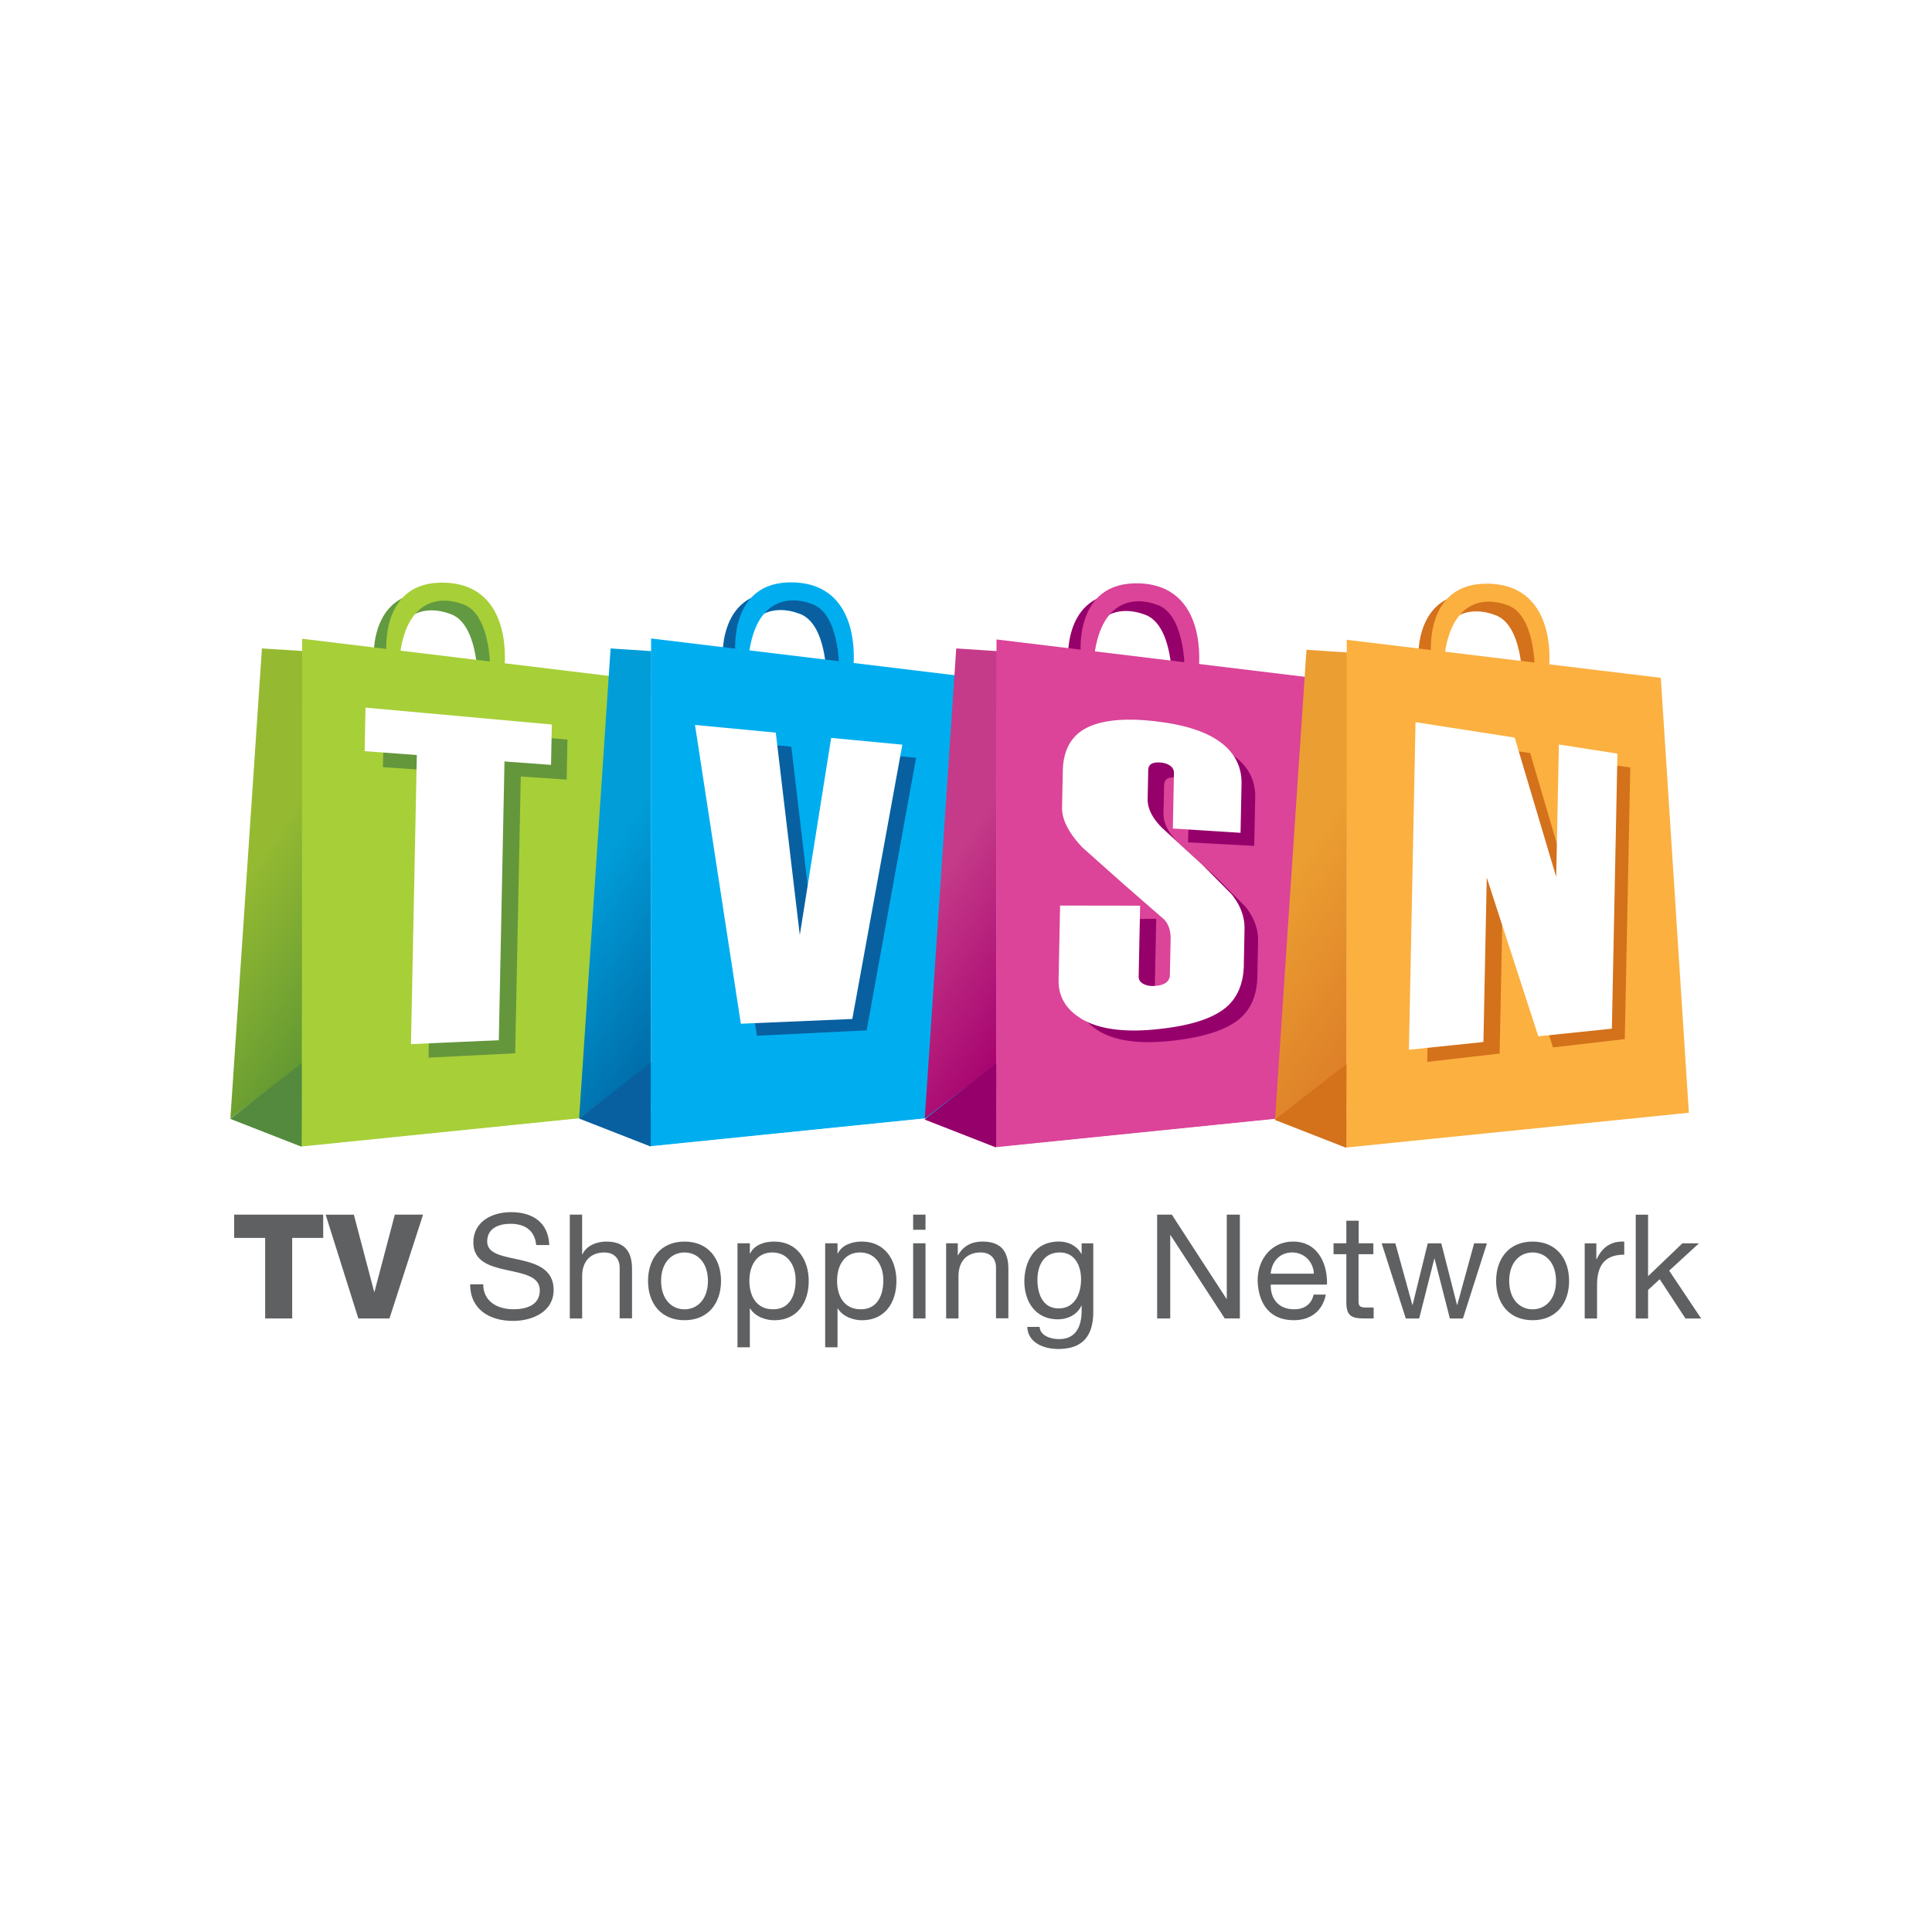<svg xmlns="http://www.w3.org/2000/svg" xmlns:xlink="http://www.w3.org/1999/xlink" width="100%" height="100%" viewBox="0 0 270 270" fill-rule="evenodd" stroke-linejoin="round" stroke-miterlimit="2"><style><![CDATA[.B{fill-rule:nonzero}.C{fill:#0860a1}.D{fill:#95006a}.E{fill:#d4711b}]]></style><path d="M0 0h270v270H0z" fill="#fff"/><g transform="matrix(2.026 0 0 2.026 -138.557 -138.557)"><g fill="#5f6062" class="B"><path d="M90.68 153.78h-2.136v5.556H86.68v-5.556h-2.137v-1.605h6.14v1.605zm4.575 5.556h-2.147l-2.256-7.16h1.945L94.2 157.5h.02l1.404-5.325h1.947l-2.317 7.16zm10.12-5.066c-.1-1.023-.792-1.464-1.776-1.464-.8 0-1.604.3-1.604 1.224 0 .883 1.143 1.012 2.296 1.273 1.144.26 2.288.66 2.288 2.065 0 1.525-1.495 2.137-2.8 2.137-1.605 0-2.96-.783-2.96-2.528h.903c0 1.204 1.003 1.725 2.087 1.725.86 0 1.815-.27 1.815-1.304 0-.983-1.144-1.153-2.287-1.404s-2.297-.583-2.297-1.896c0-1.453 1.295-2.096 2.6-2.096 1.464 0 2.577.692 2.637 2.267h-.903zm2.318-2.095h.852v2.74h.02c.28-.623 1.013-.883 1.636-.883 1.364 0 1.785.78 1.785 1.895v3.4h-.853v-3.5c0-.632-.4-1.043-1.053-1.043-1.032 0-1.535.692-1.535 1.624v2.93h-.852v-7.16zm7.914 6.53c.893 0 1.615-.703 1.615-1.956 0-1.264-.72-1.965-1.615-1.965s-1.615.7-1.615 1.965c0 1.253.72 1.956 1.615 1.956m0-4.673c1.645 0 2.517 1.193 2.517 2.717 0 1.515-.872 2.708-2.517 2.708s-2.517-1.193-2.517-2.708c0-1.524.872-2.717 2.517-2.717"/><use xlink:href="#E"/><use xlink:href="#E" x="6.049"/><path d="M131.377 154.15h.852v5.185h-.852v-5.185zm.852-.932h-.852v-1.043h.852v1.043zm1.424.932h.803v.823h.02c.36-.643.943-.943 1.685-.943 1.364 0 1.785.78 1.785 1.895v3.4h-.853v-3.5c0-.632-.4-1.043-1.053-1.043-1.032 0-1.535.692-1.535 1.624v2.93h-.852v-5.185zm9.307 2.488c0-.912-.4-1.856-1.475-1.856-1.093 0-1.535.893-1.535 1.885 0 .933.34 1.976 1.464 1.976s1.545-1.032 1.545-2.005m.843 2.257c0 1.684-.772 2.547-2.407 2.547-.973 0-2.096-.4-2.147-1.524h.852c.04.62.783.843 1.344.843 1.113 0 1.555-.803 1.555-1.967v-.34h-.02c-.28.63-.963.943-1.615.943-1.545 0-2.317-1.213-2.317-2.628 0-1.224.603-2.74 2.397-2.74.652 0 1.233.3 1.545.863h-.01.02v-.74h.803v4.744zm4.406-6.72h1.013l3.77 5.807h.02v-5.807h.903v7.16h-1.043l-3.74-5.747h-.02v5.747h-.903v-7.16zm10.812 4.072c-.04-.812-.652-1.464-1.495-1.464-.892 0-1.424.672-1.484 1.464h2.98zm.823 1.444c-.23 1.144-1.053 1.765-2.217 1.765-1.655 0-2.437-1.143-2.487-2.728 0-1.555 1.023-2.697 2.437-2.697 1.836 0 2.397 1.715 2.347 2.968h-3.88c-.03.903.48 1.705 1.615 1.705.7 0 1.193-.34 1.344-1.013h.843zm2.247-3.54h1.033v.752H162.1v3.22c0 .4.1.46.643.46h.4v.752h-.652c-.883 0-1.233-.18-1.233-1.133v-3.3h-.883v-.752h.883v-1.555h.852v1.555zm7.212 5.186h-.903l-1.053-4.123h-.02l-1.043 4.123h-.923l-1.665-5.185h.943l1.173 4.243h.02l1.044-4.243h.932l1.084 4.243h.02l1.163-4.243h.883l-1.655 5.185zm4.805-.632c.893 0 1.615-.703 1.615-1.956 0-1.264-.72-1.965-1.615-1.965s-1.615.7-1.615 1.965c0 1.253.723 1.956 1.615 1.956m0-4.673c1.645 0 2.517 1.193 2.517 2.717 0 1.515-.872 2.708-2.517 2.708s-2.517-1.193-2.517-2.708c0-1.524.872-2.717 2.517-2.717m3.593.12h.803v1.093h.02c.4-.833.983-1.244 1.905-1.213v.903c-1.373 0-1.876.78-1.876 2.096v2.307h-.852v-5.185zm3.52-1.975h.852v4.243l2.368-2.267h1.143l-2.056 1.885 2.207 3.3h-1.083l-1.776-2.708-.803.74v1.967h-.852v-7.16z"/></g><path d="M-.93-1.057h.56L1.184.995.992 1.16-.93-1.057z" fill="url(#A)" transform="matrix(8.835 -6.678 -6.678 -8.835 85.439 129.992)" class="B"/><path d="M84.836 145.69l20.26-2 7.652 1.364-23.523 2.386-4.39-1.75z" fill="#82b337"/><path d="M94.18 114.193s-.547-5.112 4.05-4.94c4.772.18 4.08 5.845 4.08 5.845l-.987-.1s-.01-3.54-1.808-4.236-4.03-.245-4.437 3.697l-.9-.264z" fill="#629a41"/><path d="M95.052 113.523s-.547-5.113 4.05-4.94c4.773.18 4.08 5.847 4.08 5.847l-.987-.103s-.01-3.54-1.807-4.235-4.03-.247-4.44 3.697l-.9-.265z" fill="#a7cf38"/><path d="M84.267 145.566l5.01-3.908-.075 5.837-4.936-1.93z" fill="#548a3e"/><path d="M89.23 112.45l21.664 2.624 1.934 29.996-23.62 2.4.023-35.02z" fill="#a7cf38"/><path d="M108.906 145.67l20.26-2 7.654 1.364-23.523 2.386-4.392-1.75z" fill="#006295"/><path d="M118.25 114.172s-.547-5.112 4.05-4.94c4.773.18 4.08 5.845 4.08 5.845l-.987-.1s-.01-3.54-1.808-4.236-4.028-.247-4.437 3.697l-.9-.265z" class="C"/><path d="M119.12 113.504s-.547-5.112 4.05-4.94c4.773.18 4.08 5.847 4.08 5.847l-.985-.103s-.01-3.54-1.808-4.235-4.03-.247-4.437 3.697l-.9-.265z" fill="#00aeef"/><path d="M-.93-1.057h.56L1.184.994.992 1.16-.93-1.057z" fill="url(#B)" transform="matrix(8.834 -6.679 -6.679 -8.834 109.492 129.992)" class="B"/><path d="M108.337 145.544l5.01-3.908-.075 5.84-4.936-1.93z" class="C"/><path d="M113.3 112.43l21.664 2.624 1.934 29.996-23.62 2.4.023-35.02z" fill="#00aeef"/><path d="M-.93-1.057h.56L1.184.994.992 1.16-.93-1.057z" fill="url(#C)" transform="matrix(8.834 -6.679 -6.679 -8.834 133.334 129.991)" class="B"/><path d="M132.73 145.738l20.263-2 7.652 1.363-23.525 2.388-4.39-1.75z" fill="#b61e7b"/><path d="M142.075 114.24s-.547-5.112 4.05-4.94c4.773.176 4.08 5.845 4.08 5.845l-.985-.103s-.01-3.54-1.808-4.236-4.03-.245-4.44 3.697l-.9-.265z" class="D"/><path d="M142.946 113.57s-.547-5.112 4.052-4.94c4.772.18 4.08 5.847 4.08 5.847l-.985-.103s-.01-3.54-1.808-4.236-4.03-.245-4.437 3.7l-.9-.265z" fill="#db4498"/><path d="M132.162 145.612l5.01-3.907-.075 5.837-4.935-1.93z" class="D"/><path d="M137.126 112.498l21.663 2.625 1.935 29.993-23.62 2.4.023-35.02z" fill="#db4498"/><path d="M-.93-1.057h.56L1.184.994.992 1.16-.93-1.057z" fill="url(#D)" transform="matrix(8.834 -6.68 -6.68 -8.834 157.494 130.085)" class="B"/><path d="M156.892 145.764l20.262-2 7.653 1.36-23.525 2.388-4.4-1.75z" fill="#e78b24"/><path d="M166.236 114.264s-.548-5.113 4.052-4.94c4.77.18 4.08 5.847 4.08 5.847l-.985-.103s-.01-3.54-1.81-4.235-4.028-.247-4.437 3.697l-.9-.265z" class="E"/><path d="M167.107 113.595s-.547-5.112 4.05-4.94c4.772.18 4.08 5.845 4.08 5.845l-.987-.103s-.01-3.54-1.808-4.236-4.028-.245-4.44 3.7l-.9-.265z" fill="#fbb040"/><path d="M156.322 145.638l5.01-3.908-.076 5.837-4.935-1.93z" class="E"/><path d="M161.286 112.523l21.664 2.624 1.934 29.996-23.62 2.4.023-35.02z" fill="#fbb040"/><g class="B"><path d="M131.58 120.658l-3.408 18.805-7.575.37-3.11-20.43 5.487.49 1.63 13.848 2.136-13.513 4.84.43z" class="C"/><path d="M130.634 119.754l-3.453 18.923-7.688.328-3.163-20.61 5.572.53 1.657 13.964 2.164-13.6 4.91.467z" fill="#fff"/><path d="M155.122 135.728c-.025 1.26-.416 2.22-1.18 2.896-.91.793-2.48 1.317-4.785 1.563-2.31.247-4.072-.025-5.21-.843-.873-.61-1.307-1.436-1.285-2.468l.1-5.06 5.38-.047-.097 4.82c-.005.22.097.387.31.5s.46.16.757.137c.34-.024.597-.1.77-.23s.257-.31.26-.544l.05-2.42c.012-.563-.13-1.008-.428-1.332l-2.68-2.337-2.817-2.51c-.924-.975-1.384-1.88-1.368-2.704l.05-2.497c.03-1.41.565-2.393 1.595-2.937 1.163-.613 2.937-.75 5.248-.432 1.903.26 3.263.797 4.128 1.6.724.68 1.07 1.52 1.05 2.528l-.067 3.325-4.56-.243.077-3.772a.57.57 0 0 0-.227-.477c-.155-.124-.355-.2-.6-.225-.295-.03-.52-.004-.67.08s-.232.237-.236.455l-.04 1.94c-.015.677.333 1.355 1.035 2.027l2.66 2.44 1.968 1.985c.59.75.875 1.532.86 2.352l-.05 2.433z" class="D"/><path d="M154.19 134.94c-.025 1.272-.425 2.243-1.208 2.92-.933.796-2.543 1.31-4.904 1.537-2.37.23-4.177-.064-5.348-.9-.897-.628-1.343-1.47-1.32-2.516l.104-5.127 5.52.008-.1 4.88c-.005.223.1.393.317.51s.473.167.776.148c.352-.02.615-.097.79-.227a.65.65 0 0 0 .271-.547l.05-2.453c.012-.57-.135-1.02-.44-1.353l-2.75-2.396-2.892-2.575c-.95-1-1.423-1.925-1.407-2.757l.052-2.532c.028-1.43.58-2.42 1.637-2.96 1.193-.608 3.013-.723 5.385-.372 1.95.288 3.343.847 4.23 1.672.74.7 1.097 1.552 1.076 2.57l-.068 3.365-4.67-.297.077-3.82a.58.58 0 0 0-.232-.485c-.16-.127-.364-.207-.616-.236-.303-.035-.532-.01-.687.072s-.236.237-.24.457l-.04 1.964c-.015.685.343 1.376 1.06 2.065l2.727 2.5 2.016 2.032c.605.765.897 1.56.88 2.39l-.05 2.463z" fill="#fff"/><path d="M180.467 140.067l-4.953.57-3.457-10.76-.225 11.185-4.995.575.45-22.264 6.65.96 2.785 9.447.183-9.017 3.94.57-.38 18.736z" class="E"/><path d="M179.58 139.345l-5.08.528-3.555-10.95-.23 11.343-5.14.535.456-22.597 6.84 1.065 2.863 9.61.185-9.135 4.04.63-.384 18.97z" fill="#fff"/><path d="M107.48 122.165l-3.168-.213-.385 19.093-5.976.3.4-19.796-3.547-.24.06-2.98 12.67 1.076-.056 2.76z" fill="#548a3e" opacity=".8"/><path d="M106.4 121.15l-3.212-.236-.39 19.228-6.06.268.404-19.94-3.6-.265.06-3.005 12.853 1.167-.056 2.783z" fill="#fff"/></g></g><defs><linearGradient id="A" x1="0" y1="0" x2="1" y2="0" gradientUnits="userSpaceOnUse" gradientTransform="matrix(0.327,-0.945,-0.945,-0.327,0.081,0.1)"><stop offset="0" stop-color="#95ba32"/><stop offset="1" stop-color="#609732"/></linearGradient><linearGradient id="B" x1="0" y1="0" x2="1" y2="0" gradientUnits="userSpaceOnUse" gradientTransform="matrix(0.327,-0.945,-0.945,-0.327,0.081,0.1)"><stop offset="0" stop-color="#009dd9"/><stop offset="1" stop-color="#006aa6"/></linearGradient><linearGradient id="C" x1="0" y1="0" x2="1" y2="0" gradientUnits="userSpaceOnUse" gradientTransform="matrix(0.327,-0.945,-0.945,-0.327,0.081,0.1)"><stop offset="0" stop-color="#c53b89"/><stop offset="1" stop-color="#a5016e"/></linearGradient><linearGradient id="D" x1="0" y1="0" x2="1" y2="0" gradientUnits="userSpaceOnUse" gradientTransform="matrix(0.327,-0.945,-0.945,-0.327,0.082,0.1)"><stop offset="0" stop-color="#eb9e31"/><stop offset="1" stop-color="#dd7e28"/></linearGradient><path id="E" d="M121.666 154.783c-1.143 0-1.585.983-1.585 1.956 0 1.023.463 1.965 1.636 1.965 1.163 0 1.555-.993 1.555-2.005 0-.973-.503-1.916-1.605-1.916m-2.407-.632h.852v.703h.02c.28-.572.943-.823 1.655-.823 1.595 0 2.388 1.264 2.388 2.728s-.783 2.7-2.368 2.7c-.53 0-1.293-.2-1.675-.813h-.02v2.68h-.852v-7.172z"/></defs></svg>